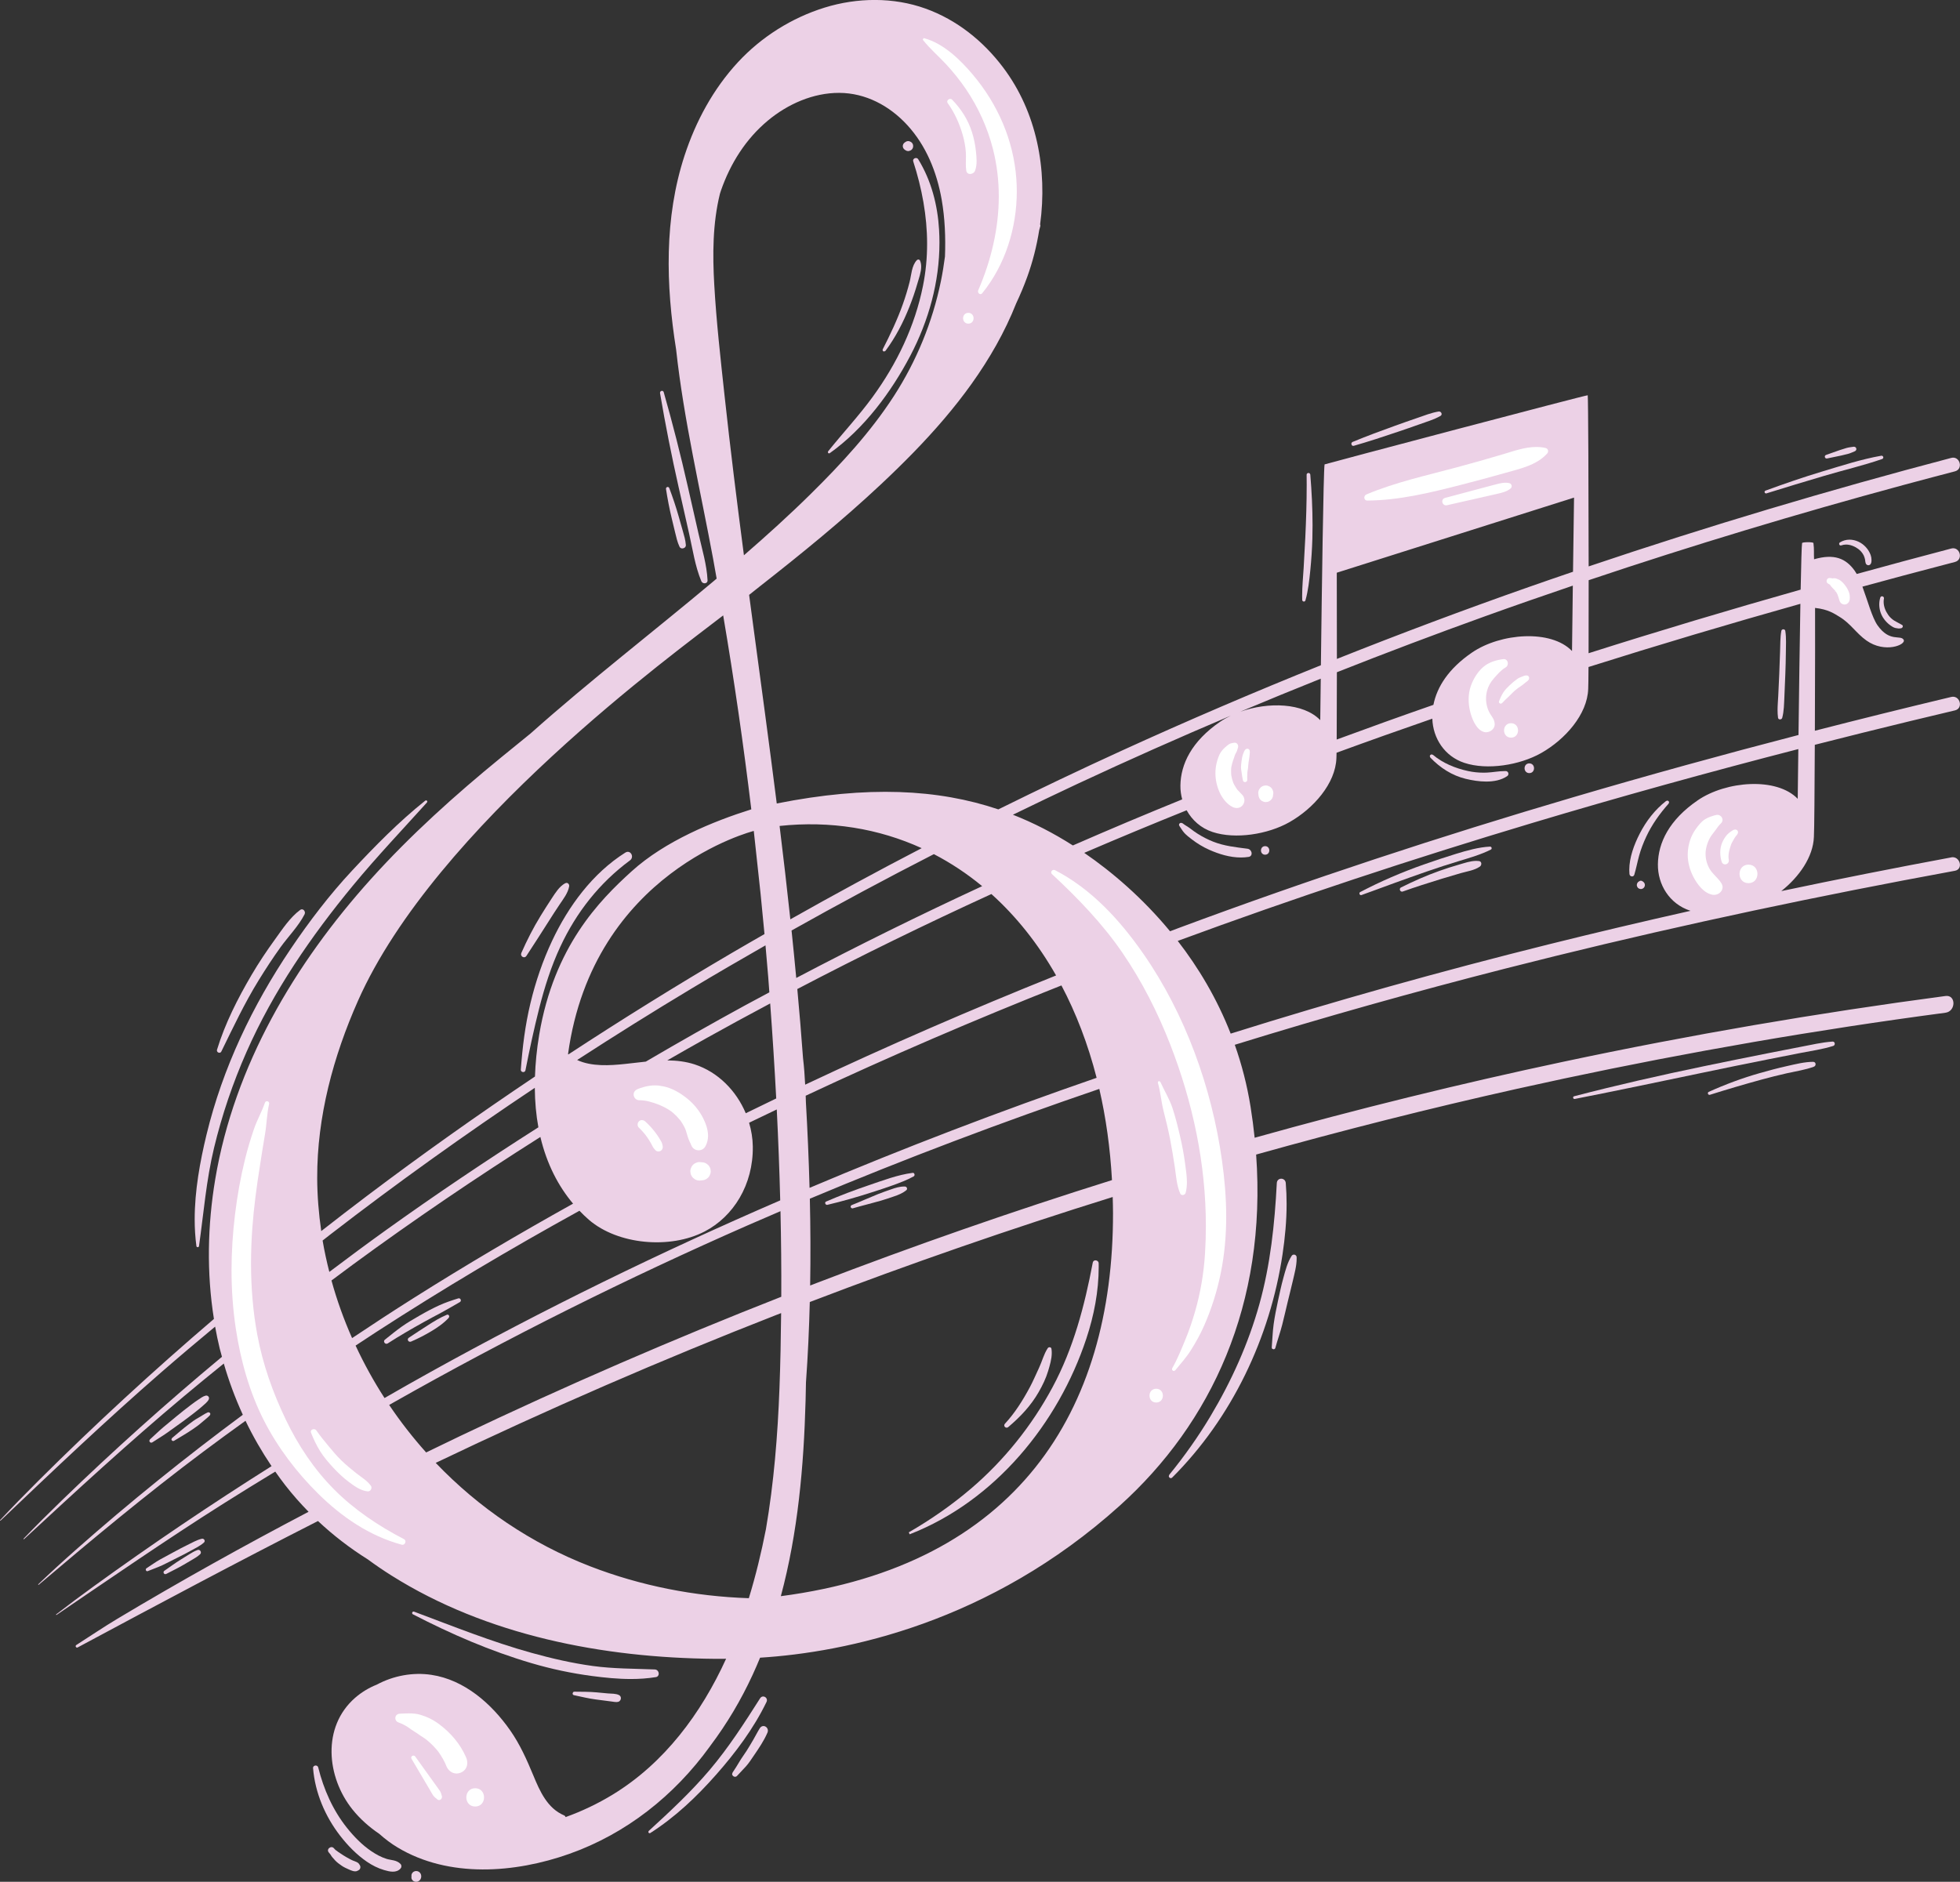 <?xml version="1.0" encoding="UTF-8"?>
<svg id="Ebene_2" data-name="Ebene 2" xmlns="http://www.w3.org/2000/svg" viewBox="0 0 1800.13 1728.67">
  <rect x="0" y="0" width="1800.13" height="1728.67" fill="#333333" stroke="none"/>
  <defs>
    <style>
      .cls-1 {
        fill: #ecd1e6;
      }

      .cls-2 {
        fill: #fff;
      }
    </style>
  </defs>
  <g id="Capa_1" data-name="Capa 1">
    <g>
      <path class="cls-1" d="M1792.1,787.62c-52.16,9.71-104.2,20.03-156.12,30.96,16.42-13.05,29.36-31.39,29.97-49.94.36-5.55.64-42.75.83-84.44,29.16-7.44,58.38-14.7,87.63-21.79,13.69-3.31,27.38-6.59,41.09-9.83,8.01-1.89,4.62-14.26-3.4-12.35-41.84,9.99-83.6,20.34-125.26,31.05.21-50.79.27-104.04.18-112.83,12.23,1.32,17.78,5.35,22.6,8.27,10.02,6.08,15.13,14.93,24.53,21.64,16.97,12.12,36.84,3.88,34.21-.66-2.8-4.83-12.88,2.6-24.02-13.35-5-7.17-9.05-22.66-13.84-35.44,12.48-3.4,24.96-6.8,37.45-10.14,15.84-4.23,31.69-8.41,47.55-12.54,7.97-2.07,4.59-14.45-3.4-12.35-28.98,7.62-57.91,15.42-86.81,23.38-.58-1.02-1.17-1.99-1.78-2.85-8.27-11.67-19.08-15.92-37.4-10.66-.33-5.21.21-8.87-.58-14.88-.15-1.14-10.25-.98-10.43,0-.39,2.15-.85,19-1.31,42.77-65.22,18.48-130.17,37.89-194.78,58.43.07-17.96.09-41.64.08-67.09,95.33-32.05,191.67-61.1,288.75-87.35,15.86-4.29,31.75-8.5,47.65-12.64,7.97-2.08,4.59-14.45-3.4-12.35-112.08,29.47-223.2,62.6-333.01,99.67-.06-72.54-.4-153.82-.85-157.2-.09-.71-241.63,63.21-241.69,63.5-1.05,5.76-2.55,117.17-3.38,184.49-61.48,24.74-122.41,50.84-182.7,78.37-38.13,17.41-75.96,35.47-113.54,54.04-55.29-18.62-119.89-22.03-203.52-5.42-6.93-54.9-14.41-109.73-21.77-164.54-1.21-9.03-2.4-18.05-3.61-27.08,3.43-2.71,6.86-5.41,10.27-8.15,38-29.78,75.44-60.25,110.69-93.31,40.45-37.92,78.74-79.32,106-127.95,6.91-12.33,13.12-25.2,18.36-38.46,3.74-7.93,7.15-16.05,10.17-24.41,4.98-13.77,8.61-28.13,10.93-42.71.33-1.25.72-2.46,1.03-3.72.16-.64.05-1.17-.18-1.61,6.82-50.41-2.99-103.09-34.01-144.23-18.3-24.27-42.5-43.71-71.27-54.05-29.55-10.62-62.71-10.15-92.55-.92-30.3,9.37-58.21,26.96-79.75,50.25-22.57,24.41-38.65,54.14-48.96,85.62-18.79,57.35-17.25,118.95-7.76,178.36,7.07,64.79,22.38,129.47,34.04,192.52,1.1,5.93,2.12,11.88,3.17,17.82-.82.69-1.63,1.4-2.46,2.09-55.95,46.96-113.9,91.59-168.46,140.19-8.99,7.29-17.97,14.6-26.93,21.91-42.29,34.55-83.08,71.16-119.66,111.79-69.94,77.7-125.48,171.41-142.98,275.64-7.12,42.43-8,85.99-1.22,128.47-55.55,47.51-109.4,97.02-161.14,148.57-11.99,11.95-23.81,24.03-35.38,36.38l.42.42c48.61-46.28,97.23-92.44,147.88-136.5,16.27-14.15,32.74-28.03,49.31-41.81,1.23,6.79,2.63,13.55,4.27,20.27.61,2.5,1.35,4.96,2.02,7.44-50.7,42.16-99.84,86.19-147.15,132.01-11.93,11.55-23.68,23.25-35.18,35.22l.42.42c48.17-44.6,96.4-89.01,146.74-131.18,12.19-10.21,24.49-20.29,36.86-30.27,4.64,16.09,10.5,31.83,17.47,47.06-52.84,39.16-104.1,80.46-153.31,123.99-11.77,10.42-23.35,20.99-34.71,31.87l.42.42c49.43-41.95,99.18-83.36,151.1-122.22,12.89-9.65,25.89-19.16,38.97-28.54,6.93,14.46,14.96,28.37,23.92,41.67-55.62,35.07-110.16,71.88-163.35,110.42-11.69,8.47-23.24,17.07-34.65,25.91l.36.46c50.59-34.39,100.9-69.12,152.61-101.84,16.05-10.15,32.22-20.09,48.44-29.94,2.96,4.22,5.98,8.39,9.14,12.46,6.71,8.65,13.9,16.76,21.44,24.46-59.43,31.17-118.07,63.84-175.63,98.3-12.78,7.65-25.11,16.06-37.67,24.07-1.39.89-.17,2.99,1.29,2.21,73.26-39.3,146.58-78.43,220.66-116.1,14.08,13.21,29.36,24.96,45.73,35.22,7.01,5.15,14.19,10.07,21.57,14.72,87.65,55.27,194.6,75.74,296.99,76.64,3.51.03,7.02,0,10.53-.03-22.87,50.15-56.69,95.87-104.26,124.83-13.51,8.23-28.05,15.17-43.16,20.61-.17-.67-.6-1.27-1.39-1.6-15.38-6.53-22.22-22.16-28.24-36.7-5.97-14.41-12.25-28.51-21.22-41.35-17.05-24.42-41.97-46.48-72.4-51.04-16.96-2.54-34.92.77-50.12,8.98-7.21,2.87-13.98,6.93-19.89,12.08-30.73,26.8-26.25,72.92-2.49,102.59,7.01,8.76,15.4,16.16,24.65,22.42,5.22,4.68,10.83,8.92,16.84,12.53,47.06,28.27,107.83,23.55,157.72,5.84,52.37-18.59,96.33-53.53,128.81-98.32l.77-1.1c15.15-20.08,28.11-41.97,38.72-64.97,2.41-5.23,4.69-10.51,6.88-15.81,78.52-4.9,210.74-31.96,330.14-139.48,84.34-75.94,135.36-185.19,125.45-322.7,79.29-22.22,159.14-42.43,239.52-60.38,115.24-25.72,231.47-46.99,348.36-63.69,15.08-2.15,30.16-4.23,45.26-6.23,9.66-1.28,9.78-16.66,0-15.36-117.74,15.63-234.86,35.7-351.03,60.4-95.21,20.24-189.75,43.57-283.48,69.82-.97-9.35-2.2-18.82-3.74-28.43-3.22-20.14-8.2-39.11-14.5-56.97,82.25-25.47,165.18-48.74,248.61-70.04,121.16-30.93,243.37-57.68,366.2-81.09,15.51-2.96,31.03-5.86,46.57-8.71,8.09-1.49,4.67-13.85-3.4-12.35ZM1445.65,457.1c-.34,22.69-.66,46.58-.94,68.12-13.51,4.61-27,9.24-40.47,13.97-59.25,20.81-118.06,42.87-176.39,66.1,0-25.48-.04-53.26-.11-79.18l217.91-69.01ZM1227.85,617.53c44.99-17.8,90.25-34.91,135.77-51.3,26.88-9.68,53.87-19.06,80.92-28.25-.42,33.38-.7,58.59-.74,60.07-19.27-20.07-65.63-16.57-91.88,1.4-21.55,14.76-32.17,31.59-35.42,48.04-29.71,10.34-59.32,20.97-88.83,31.86.1-14.41.16-36.52.17-61.82ZM1213.03,623.44c-.27,21.95-.44,36.98-.47,38.11-15.34-15.98-47.85-16.98-73.71-7.66,24.63-10.37,49.36-20.52,74.18-30.45ZM989.67,720.03c46.51-21.73,93.44-42.58,140.71-62.6-3.44,1.66-6.71,3.49-9.7,5.53-26.24,17.97-36.3,39-36.55,58.69-.06,4.33.55,8.59,1.64,12.68-16.75,6.81-33.46,13.7-50.12,20.72-16.81,7.08-33.57,14.3-50.29,21.59-17.55-11.17-35.77-20.65-55.07-28.21,19.72-9.6,39.5-19.11,59.37-28.4ZM743.78,1101.16c87.4-36.72,176.14-70.24,265.86-100.86,6.05,26.22,10,54.2,11.64,83.77-91.43,28.65-181.96,60.24-271.4,94.58-1.94.74-3.87,1.52-5.81,2.26.45-26.59.33-53.19-.28-79.75ZM743.52,1091.19c-.72-26.24-1.84-52.44-3.35-78.53-.07-2.04-.13-4.07-.2-6.11,77.21-36.22,155.61-69.87,234.88-101.31,13.47,25.5,24.39,53.88,32.32,84.86-88.98,30.76-176.97,64.37-263.66,101.09ZM969.95,896.07c-77.77,31.21-154.69,64.55-230.46,100.33-.42-8.15-.98-16.25-1.96-24.36-1.52-21.19-3.32-42.34-5.25-63.49,58.62-30.68,118.1-59.72,178.26-87.26,22.81,20.52,42.84,45.61,59.4,74.78ZM902.05,814.05c-57.61,26.68-114.56,54.76-170.75,84.33-1.37-14.54-2.78-29.07-4.31-43.6,43.11-24.22,86.69-47.61,130.71-70.15,15.63,8.12,30.46,17.95,44.35,29.42ZM846.5,779.14c-40.59,21.07-80.8,42.88-120.62,65.38-3.08-28.62-6.35-57.22-9.88-85.79,46.77-4.99,90.97,2.39,130.5,20.41ZM712.9,1009.07c-9.34,4.5-18.67,9.01-27.97,13.58-8.65-20.63-25.42-37.85-46.97-44.88-8.2-2.67-16.63-3.61-25.12-3.67,11.98-6.89,23.99-13.74,36.05-20.48,19.37-10.82,38.89-21.39,58.47-31.83,2.15,29.04,4.01,58.14,5.55,87.28ZM705.61,898.14c.35,4.48.65,8.96.99,13.44-7.37,3.96-14.77,7.86-22.11,11.87-30.72,16.77-61.17,34.05-91.35,51.77-6.39.66-12.76,1.47-19.03,2.14-13.8,1.47-30.78,2.58-44.04-3.62,34.62-22.44,69.58-44.34,104.95-65.57,22.52-13.52,45.24-26.72,68.04-39.75.89,9.9,1.77,19.81,2.56,29.72ZM692.3,763.32c1.63,14.99,5.25,48.8,6.29,58.16,1.23,12.19,2.42,24.38,3.55,36.58-10.28,5.9-20.56,11.8-30.78,17.8-50.52,29.68-100.3,60.63-149.32,92.74l-.34-.27c23.12-167.99,170.6-205.01,170.6-205.01ZM656.01,261.76c-1.59-27.91-1.52-56.45,5.19-83.74.32-.98.6-1.97.94-2.94,8.69-24.96,22.77-47.4,43.18-64.38,18.18-15.13,41.53-25.47,65.43-25.39,24.28.08,46.14,11.82,62.37,29.42,17.54,19.03,27.32,43.41,31.75,68.65,2.98,17.01,3.69,34.64,3.03,52.24-1.01,7.6-2.2,15.18-3.74,22.67-7.73,37.58-22.4,73.4-43.23,105.61-21.4,33.09-48.33,62.23-76.3,89.83-19.78,19.52-40.39,38.15-61.38,56.36-6.41-49.05-12.54-98.13-17.86-147.31-3.63-33.59-7.45-67.28-9.37-101.02ZM291.33,1082.11c-.18-56.24,14.75-111.57,37.47-162.8,71.16-160.43,292.02-320.25,335.39-353.98,10.08,59.16,18.63,118.58,25.83,178.15-34.94,10.98-79.07,29.01-109.84,56.86-30.08,27.23-71.33,69.38-84.94,150.08-2.3,13.63-3.5,26.39-3.91,38.49-52.41,35.13-103.89,71.63-154.25,109.64-14.11,10.65-28.11,21.45-42.04,32.35-2.33-16.17-3.67-32.47-3.72-48.8ZM296.3,1139.57c2.44-1.89,4.86-3.82,7.3-5.71,60.92-47.05,123.56-91.83,187.58-134.56.11,12.99,1.23,25.09,3.29,36.27-47.35,30.13-93.95,61.45-139.57,94.15-17.65,12.65-35.09,25.61-52.44,38.69-2.41-9.54-4.54-19.15-6.17-28.85ZM304.43,1176.3c6.5-4.83,12.97-9.71,19.5-14.5,56.05-41.14,113.62-80.19,172.38-117.36,5.96,25.18,16.68,45.42,30.02,61.26-49.63,27.64-98.58,56.48-146.61,86.8-18.95,11.96-37.7,24.26-56.35,36.71-7.59-17.12-13.95-34.82-18.93-52.91ZM326.59,1236.09c6.35-4.17,12.68-8.39,19.06-12.52,60.79-39.39,123.11-76.38,186.55-111.35,2.87,2.98,5.8,5.84,8.85,8.46,26.4,22.65,74.27,27.1,106.09,10.6,26.25-13.61,44.78-42.72,44.26-78.21-.11-7.35-1.32-14.65-3.41-21.7,8.45-4.12,16.94-8.15,25.42-12.21,1.39,27.82,2.46,55.67,3.17,83.53-109.49,47.34-216.8,99.74-321.11,157.61-14.17,7.86-28.27,15.86-42.31,23.95-9.92-15.36-18.79-31.45-26.57-48.15ZM357.42,1290.62c1.21-.69,2.41-1.39,3.62-2.07,105.78-59.95,214.75-114.2,326.05-163.09,9.88-4.34,19.81-8.59,29.73-12.85.59,26.22.86,52.43.73,78.63-99.69,39.14-198.01,81.74-294.69,127.81-10.52,5.01-21,10.1-31.48,15.2-12.29-13.72-23.63-28.29-33.96-43.63ZM703.4,1404.99c-4.18,21.32-9.3,42.43-15.65,63.15-49.72-1.66-99.15-11.29-145.67-29.27-54.15-20.92-102.4-53.71-141.91-95.04,102.69-49.18,207.2-94.59,313.24-136.06,1.33-.52,2.67-1.02,4.01-1.54-.24,22.91-.66,45.81-1.52,68.68-1.63,43.53-5.12,87.13-12.49,130.08ZM717.15,1466.29c15.66-58.24,21.07-119.15,22.72-179.52.15-5.64.24-11.29.36-16.94,1.78-24.54,2.88-49.14,3.51-73.76,91.67-35.11,184.47-67.29,278.2-96.48.13,4.88.29,9.74.29,14.69.27,182.51-89.01,323.7-305.08,352ZM995.82,783.45l1.21-.53c30.79-13.23,61.74-26.08,92.83-38.59,4.99,9.06,13.04,16.4,23.8,19.96,20.95,6.93,50.81,2.17,70.54-9,22.18-12.55,42.44-35.59,43.21-58.92.05-.77.09-2.47.13-4.89,29.22-10.7,58.55-21.12,87.96-31.29.56,17.96,11.21,34.57,29.4,40.59,20.95,6.93,50.81,2.17,70.54-9,22.18-12.55,42.45-35.59,43.22-58.92.12-1.91.22-9.18.28-20.13,64.54-20.41,129.44-39.7,194.6-58.05-.64,36.35-1.27,83.62-1.73,120.5-69.19,17.95-138.11,36.93-206.68,57.12-122.1,35.95-243.08,75.71-362.38,120.11-2.72,1.01-5.43,2.06-8.14,3.08-25.21-30.52-53.23-54.5-78.8-72.03ZM1559.22,735.22c-26.24,17.97-36.3,39-36.55,58.69-.24,18.74,10.64,36.4,29.53,42.64l.5.13c-43.76,9.84-87.41,20.13-130.93,30.98-97.93,24.42-195.18,51.61-291.47,81.85-12.63-32.29-29.63-60.68-48.62-85.17,107.26-39.57,215.88-75.45,325.39-108.27,81.06-24.29,162.64-46.85,244.58-67.97-.32,26.03-.53,44.45-.56,45.71-19.27-20.07-65.63-16.57-91.88,1.4Z"/>
      <path class="cls-1" d="M761.44,416.5l.65-.22-.36-.51.36.51c31.3-22.27,56.4-55.97,74.08-89.71,16.8-32.08,26.66-67.49,26.66-103.71,0-3.94-.12-7.89-.35-11.85-1.36-22.75-7.14-45.15-19.15-64.69-.49-.81-1.34-1.18-2.13-1.17-1.24,0-2.56.88-2.58,2.36l.13.79c7.99,24.66,12.73,50.07,12.73,75.63,0,12.84-1.19,25.72-3.77,38.57-7.44,37.16-23.95,71.51-46.21,102.07-12.68,17.41-27.39,33.14-40.89,49.98l-.26.74c0,.55.34,1.16,1.1,1.21Z"/>
      <path class="cls-1" d="M831.81,138.1l.35-.52-.35.52c.71.48,1.48.69,2.23.69.66,0,1.28-.18,1.86-.45h0s.02,0,.03,0c0,0,.02,0,.03,0h0c1.17-.46,2.18-1.45,2.58-2.93v-.05s.09-.72.09-.72l.04-.38v-.06s-.04-.44-.04-.44l-.07-.67v-.05s-.02-.05-.02-.05c-.4-1.47-1.41-2.46-2.58-2.91h0s-.02-.01-.03-.02c0,0-.02-.01-.03-.02h0c-.57-.27-1.2-.44-1.86-.44-.74,0-1.51.21-2.22.69l-.8.54c-1.23.82-1.87,2.1-1.87,3.38,0,1.28.64,2.56,1.87,3.38l.8.54Z"/>
      <path class="cls-1" d="M812.07,322.9l1.21-.63-.5-.37.5.37c9.24-12.49,16.23-25.98,21.95-40.38,2.84-7.15,5.33-14.44,7.45-21.83,1.22-4.28,3.36-9.9,3.36-15.11,0-1.96-.31-3.88-1.11-5.63-.3-.64-.94-.92-1.5-.91-.46,0-.91.15-1.27.5-4.88,4.85-5.17,14.02-6.7,19.91-1.76,6.94-3.84,13.81-6.24,20.56-5.04,14.19-11.57,27.97-18.44,41.4l-.18.71c.01.85.72,1.41,1.46,1.41Z"/>
      <path class="cls-1" d="M623.38,447.96c3.19,14.16,6.39,28.31,9.58,42.47,3.24,14.36,5.43,29.66,11.15,43.43.55,1.31,1.85,1.97,3.06,1.97.66,0,1.32-.2,1.84-.66.52-.45.84-1.17.83-2.01v-.18s0,0,0,0c-.73-14.36-5.06-28.47-8.2-42.3-3.31-14.55-6.61-29.11-9.92-43.66-6.62-29.14-13.92-58.01-22.13-86.73-.21-.81-.94-1.28-1.6-1.26-.89,0-1.8.7-1.81,1.8l.03.33c4.91,29.12,10.67,57.99,17.17,86.8Z"/>
      <path class="cls-1" d="M613.24,447.32c-.79,0-1.57.64-1.58,1.6l.02.29c1.41,9.08,3.11,18,5.26,26.94l3.14,13.04c1.07,4.44,2.03,8.82,4.02,13.05.5,1.09,1.57,1.58,2.57,1.56,1.54,0,3.22-1.07,3.25-2.92v-.2c-.33-4.5-1.58-8.64-2.79-12.88-1.27-4.46-2.53-8.93-3.8-13.39-2.51-8.83-5.4-17.42-8.62-26.01l-.58.22.58-.22c-.24-.68-.88-1.09-1.47-1.07Z"/>
      <path class="cls-1" d="M181.58,1145.7c.45.02,1.08-.27,1.19-.96l-.62-.09.62.09c4.27-30.28,6.64-60.46,13.8-90.21,7.29-30.28,17.25-59.65,29.82-88.15,24.68-55.94,59.27-106.31,98.12-153.33,21.62-26.17,44.87-50.67,67.63-75.88l.32-.79c-.02-.66-.54-1.13-1.17-1.14l-.75.27c-24.19,19.32-46.01,41.56-67.08,64.14-20.81,22.31-39.46,46.78-56.5,72.04-35.09,52.03-62.44,109.35-77.26,170.51-6.03,24.89-10.89,51.66-10.89,77.87,0,8.3.49,16.55,1.58,24.66.1.69.73.98,1.19.96Z"/>
      <path class="cls-1" d="M201.5,967.09c.67.01,1.41-.36,1.76-1.11l-.56-.27.56.27c10.87-22.17,21.32-44.42,34.28-65.43,6.39-10.36,13.01-20.54,20.11-30.41,7.06-9.83,16.53-19.37,22.13-30.33l.3-1.29c-.02-1.57-1.15-3.14-2.84-3.19-.52,0-1.06.18-1.55.54-9.4,6.95-16.58,18.02-23.27,27.26-7.57,10.46-14.78,21.23-21.32,32.37-12.76,21.75-24.41,44.64-31.81,68.85l-.09.6c.03,1.32,1.18,2.14,2.29,2.15Z"/>
      <path class="cls-1" d="M480.55,984.83c.85.02,1.83-.51,2.04-1.6l-.61-.12.61.12c3.76-19.03,7.88-38.27,12.65-57.07,4.9-19.3,10.95-38.38,19.35-56.43,14.7-31.57,36-58.71,64.06-79.4,1.25-.92,1.81-2.25,1.81-3.51,0-2.17-1.57-4.3-3.88-4.33-.72,0-1.47.22-2.21.69-30.13,18.98-52.37,49.32-67.32,81.12-8.61,18.31-15.16,37.59-19.87,57.25-4.88,20.36-7.33,40.32-8.84,61.11v.15c-.01.64.31,1.19.73,1.52.43.34.95.5,1.48.5Z"/>
      <path class="cls-1" d="M481.28,879.37c.81,0,1.67-.43,2.22-1.29l-.52-.34.52.34c6.85-10.58,13.75-21.1,20.46-31.78,3.29-5.24,6.66-10.43,10.11-15.57,3.26-4.87,7.64-10.38,8.68-16.57l.04-.47c0-1.41-1.06-2.64-2.49-2.65l-1.25.34c-5.39,2.98-9,8.88-12.17,13.68-3.52,5.34-6.96,10.74-10.31,16.19-6.78,11.03-12.51,22.32-17.74,34.15l-.27,1.22c.01,1.57,1.29,2.75,2.72,2.76Z"/>
      <path class="cls-1" d="M602.35,1540.64c1.78-.27,2.68-1.74,2.65-3.13,0-1.81-1.29-3.8-3.51-3.91-19.16-.77-38.13-.6-57.11-3.2-18.94-2.59-37.64-6.91-56.07-12.02-36.77-10.19-72.34-24.51-108.07-37.9l-.44-.08c-.85.04-1.28.74-1.29,1.39-.01.4.22.9.68,1.12,34.93,18.09,71.1,33.76,108.93,44.9,18.18,5.35,36.77,9.31,55.56,11.79,11.75,1.55,23.77,2.77,35.76,2.77,7.68,0,15.35-.5,22.91-1.74Z"/>
      <path class="cls-1" d="M558.51,1555.63c-3.48-.33-6.96-.66-10.44-.98-6.86-.65-13.72-.52-20.55-.63h-.03c-.49,0-.93.24-1.19.56l-.4,1.12c-.03.62.41,1.37,1.21,1.52,6.63,1.4,13.25,3.04,20.04,3.93,3.35.44,6.7.88,10.05,1.31,1.68.22,3.35.44,5.03.66,1.18.15,2.42.42,3.71.42.62,0,1.26-.06,1.9-.24,1.56-.44,2.42-1.9,2.42-3.32,0-1.08-.52-2.2-1.64-2.8-3.02-1.6-7.1-1.25-10.12-1.56Z"/>
      <path class="cls-1" d="M354.93,1707.56c-4.95-1.54-9.6-4.11-13.92-7.03-8.49-5.75-15.92-13.39-22.33-21.42-12.99-16.25-21.42-35.4-26.43-55.55-.29-1.18-1.37-1.74-2.33-1.72-.57,0-1.14.17-1.61.54-.46.36-.79.96-.79,1.66v.2c1.85,22.62,11.07,44.32,24.94,62.19,6.97,8.98,15.07,17.32,24.51,23.79,4.84,3.31,10.17,6,15.83,7.66,2.41.7,5.23,1.48,7.98,1.48,2.58,0,5.15-.71,7.08-2.88.54-.6.83-1.35.83-2.1,0-.74-.28-1.49-.83-2.08-3.52-3.78-8.84-3.41-12.94-4.72Z"/>
      <path class="cls-1" d="M386.73,1722.37v-.04s-.01-.03-.01-.03l-.03-.12v-.04s-.44-1.02-.44-1.02v-.02s-.05-.07-.05-.07h0s0-.02,0-.02c-.35-.59-.91-1.24-1.61-1.61h0s-.02-.01-.02-.01h-.02s-.04-.03-.04-.03l-.89-.38h-.02s-.07-.03-.07-.03l-.06-.02-1.13-.15h-.05s-.11,0-.11,0h-.03s-1,.14-1,.14h-.01s-.05.01-.05.01h-.07s-1.02.44-1.02.44l-.08.03-.78.61-.06.05-.6.78-.05.06-.39.92v.03s-.02.03-.02.03l-.16,1.01.08.73h0s.02.07.02.07l-.05.14-.03.09v1.04h0s0,.03,0,.03c.03.58.2,1.13.52,1.62l.02.02.57.74.02.03.03.03c.51.51,1.14.87,1.84,1.07h.04s1.1.16,1.1.16h.04s.09,0,.09,0h.03s.05,0,.05,0h.02s.04,0,.04,0h0s.95-.13.95-.13h.04s.14-.04.14-.04h.04s.98-.43.98-.43l.05-.02.05-.03c.75-.5,1.09-.85,1.59-1.59v-.02s.08-.11.08-.11l.02-.04.42-1v-.03s.06-.15.06-.15v-.03s.03-.08.03-.08h0s0-.05,0-.05h0s.14-1.02.14-1.02v-.03s.01-.28.01-.28v-.05s-.08-.59-.08-.59l-.07-.54Z"/>
      <path class="cls-1" d="M330.19,1713c-.12-.27-.26-.56-.5-.88-.58-.73-1.32-1.21-2.07-1.58-1.19-.59-2.42-.94-3.53-1.41l-.4-.18h0s-.69-.32-.69-.32c-.46-.22-.91-.44-1.36-.67-1.01-.51-1.99-1.09-3.02-1.65-1.87-1.02-3.65-2.23-5.5-3.4-.9-.56-1.77-1.15-2.63-1.78-.65-.46-1.37-1.18-2.29-1.66-.57-.58-1.14-1.16-1.67-1.76-.56-.63-1.31-.91-2.02-.91-1.66.03-3.25,1.33-3.3,3.06,0,.54.18,1.09.56,1.58.62.81,1.27,1.59,1.92,2.37.43.95,1.07,1.7,1.71,2.49.78.95,1.6,1.88,2.45,2.77,1.8,1.89,3.94,3.45,6.06,4.88,1.95,1.32,4.11,2.34,6.23,3.25,1.26.54,2.63,1.22,4.08,1.58.6.15,1.33.27,2.05.27l1.19-.14c.8-.23,1.38-.67,1.9-.91,1.11-.54,1.63-1.73,1.63-2.84,0-.56-.13-1.13-.44-1.62l-.35-.56Z"/>
      <path class="cls-1" d="M704.39,1561.86c-.02-1.98-1.69-3.43-3.47-3.43-1.03,0-2.1.52-2.8,1.63h0c-14.45,22.75-28.9,45.25-46.33,65.83-17.05,20.14-36.49,38.22-55.96,56.04l-.38.85c.02.67.49,1.22,1.23,1.25l.62-.19c22.89-14.67,42.49-33.27,60.42-53.59,17.86-20.22,34.47-42.41,46.27-66.79.26-.54.39-1.09.39-1.61Z"/>
      <path class="cls-1" d="M701.16,1585.58c-1.21,0-2.47.64-3.31,1.99h0c-2.15,3.4-3.93,7.04-5.93,10.45-2.02,3.45-4.03,6.89-6.17,10.25-2.12,3.33-4.56,6.54-6.61,10.01-2.02,3.42-4.09,6.76-6.32,10.03l-.42,1.32c.04,1.47,1.33,2.55,2.72,2.58.6,0,1.24-.24,1.73-.75,2.74-2.87,5.47-5.76,8.14-8.7,2.81-3.09,5.1-6.72,7.41-10.1,4.5-6.6,9.3-13.6,12.48-21.06.26-.61.38-1.22.38-1.81-.01-2.39-1.96-4.21-4.09-4.22Z"/>
      <path class="cls-1" d="M1006.11,1157.78c-1.07-.03-2.24.67-2.47,2.04h0c-7.53,39.79-17.73,78.72-36.97,114.54-18.98,35.35-44.45,67.13-74.97,93.2-17.42,14.88-36.71,28.34-56.55,39.79l-.48.27.53,1.26.24.56.57-.22c77.71-30.46,135.89-101.46,161.74-179.57,7.01-21.17,11.34-43.43,11.34-65.8,0-1.12-.01-2.25-.03-3.37-.05-1.72-1.57-2.71-2.94-2.71Z"/>
      <path class="cls-1" d="M924.53,1311.51c.49,0,1.01-.18,1.45-.55l-.4-.48.4.48c11.09-9.39,20.75-19.53,28.02-32.25,3.54-6.18,6.63-12.52,8.67-19.37,1.56-5.26,3.29-10.85,3.3-16.53,0-1.26-.09-2.53-.28-3.8-.13-.95-1-1.44-1.71-1.41-.64,0-1.29.27-1.69.86-3.7,5.58-5.23,12.21-7.98,18.01-2.86,6.04-5.42,12.23-8.58,18.09-6.32,11.76-13.7,23.57-22.78,33.32-.41.44-.62.97-.62,1.48.02,1.2,1.01,2.13,2.2,2.15Z"/>
      <path class="cls-1" d="M1181.66,1105.92c0-6.38-.24-12.77-.77-19.2-.2-2.56-2.24-3.96-4.18-3.94-1.93-.03-3.92,1.38-4.04,3.96-1.96,37.62-5.87,74.94-16,111.28-10.11,36.27-25.67,70.73-44.99,103.03-11.2,18.71-23.96,36.79-37.77,53.66l-.45,1.23c.02,1.03.79,1.9,1.84,1.93.45,0,.92-.2,1.29-.57,54.81-54.73,89.92-128.59,101.33-205.03,2.31-15.46,3.74-30.85,3.74-46.35Z"/>
      <path class="cls-1" d="M1188.39,1152.5c-.77,0-1.59.38-2.09,1.15h0c-3.93,6.07-5.73,13.48-7.6,20.22-1.93,6.98-3.45,14.06-4.96,21.12-1.51,7.07-2.97,14.19-3.97,21.38-.99,7.13-1.14,14.32-1.76,21.4v.15c-.01.49.23.93.55,1.18l1.11.38c.65.01,1.43-.38,1.65-1.21,1.91-7.16,4.5-14.2,6.34-21.48,1.71-6.74,3.25-13.52,4.86-20.27,1.61-6.75,3.38-13.48,4.93-20.27,1.47-6.47,3.43-13.32,3.43-20.16l-.02-1.2c-.05-1.48-1.27-2.41-2.47-2.39Z"/>
      <path class="cls-1" d="M759.54,1106.82l.36-.04-.14-.61.14.61c13.79-3.24,27.2-7.11,40.69-11.46,6.46-2.08,12.93-4.15,19.33-6.47,6.44-2.34,13.18-4.82,19.23-8.2.6-.34.84-.97.84-1.52l-.38-1.15c-.25-.34-.7-.6-1.2-.6l-.22.02c-13.82,1.81-27.25,6.97-40.28,11.38-13.32,4.52-26.28,9.41-39.17,14.98-.58.23-.91.81-.89,1.32.02.87.67,1.7,1.69,1.74Z"/>
      <path class="cls-1" d="M831.17,1089.96h-.75c-4.2-.01-8.31,1.3-12.11,2.64-3.94,1.39-7.92,2.73-11.83,4.3-8.14,3.27-16.08,6.89-24.19,10.1-.69.27-1.05.93-1.04,1.52l.37,1.04,1.1.51.48-.07c8.46-2.47,17.04-4.51,25.56-6.95,4.19-1.2,8.3-2.66,12.4-4.04,3.94-1.32,8.02-2.97,11.31-5.73.42-.34.63-.85.62-1.31-.03-1.03-.82-1.93-1.92-2.01Z"/>
      <path class="cls-1" d="M1368.6,777.72h-.06s0,0,0,0c0,0,0,0,0,0h-.01c-10.33.47-21.42,3.6-31.17,6.61-10.02,3.09-19.99,6.38-29.88,9.87-20.11,7.1-39.31,15.35-58.2,25.24-.52.26-.77.81-.76,1.27,0,.73.5,1.54,1.45,1.58l.49-.09c19.95-7.31,39.95-14.67,60.02-21.64,9.89-3.43,19.86-6.67,29.88-9.7,9.49-2.87,19.97-5.88,28.91-10.43.51-.25.75-.78.74-1.23,0-.69-.5-1.47-1.41-1.49Z"/>
      <path class="cls-1" d="M1358.46,790.99c-.86-.12-1.73-.17-2.6-.17-5.36,0-10.9,2.02-15.73,3.38-6.17,1.76-12.25,3.71-18.29,5.87-12.12,4.32-23.66,9.43-35.15,15.18-.71.34-1.04,1.06-1.03,1.69,0,1.02.72,2.12,1.97,2.16l.64-.11c11.75-4.17,23.71-8,35.64-11.66,5.89-1.81,11.8-3.55,17.72-5.25,5.48-1.58,12.65-2.54,17.61-6.08.82-.6,1.23-1.6,1.24-2.58.04-1.06-.65-2.26-2.03-2.43Z"/>
      <path class="cls-1" d="M388.91,1214.64c5.48-3.05,11.04-5.98,16.58-8.94,5.73-3.07,11.23-6.39,16.86-9.58.62-.34.92-.99.91-1.56,0-.93-.67-1.91-1.8-1.93l-.56.09c-6.03,1.88-11.93,3.82-17.71,6.48-6.12,2.82-12.02,5.96-17.84,9.33-5.59,3.23-11.3,6.5-16.6,10.28-5.29,3.78-10.27,7.89-15.32,11.9-.49.38-.73.94-.72,1.47.03,1.19.98,2.24,2.24,2.28l1.07-.32-.34-.52.34.52c10.62-6.89,21.8-13.3,32.88-19.48Z"/>
      <path class="cls-1" d="M412.16,1210.54l.43-1.14c0-.8-.51-1.72-1.56-1.76l-.6.12c-6.22,2.55-12.13,6.24-17.71,9.83-5.77,3.71-11.52,7.44-17.22,11.28-.63.42-.97,1.07-.96,1.69,0,1.08.89,2.03,2.08,2.04l.91-.19c6.35-2.72,12.47-5.87,18.4-9.4,5.72-3.41,11.67-7.49,16.24-12.47Z"/>
      <path class="cls-1" d="M159.52,1425.8c-4.1,2.22-8.24,4.4-12.32,6.68-4.42,2.47-8.48,5.46-12.66,8.16-.46.3-.66.8-.65,1.24,0,.66.43,1.45,1.33,1.48l.53-.11.04-.02-.04.02c4.41-1.81,8.96-3.36,13.35-5.4,4.41-2.05,8.7-4.35,13.02-6.51,4.33-2.17,8.68-4.31,12.92-6.71,4.03-2.29,8.75-4.41,12.32-7.67.42-.38.64-.9.64-1.4-.02-1.13-.95-2.07-2.13-2.09l-.44.05c-4.71,1.05-9.26,3.8-13.42,5.78-4.25,2.02-8.35,4.27-12.46,6.5Z"/>
      <path class="cls-1" d="M181.52,1423.83c-2.89,1-5.47,2.59-7.98,4.15-2.55,1.59-5.11,3.17-7.66,4.76-5.14,3.19-10,6.82-14.93,10.22-.51.34-.77.89-.76,1.4,0,.87.66,1.69,1.65,1.71l.83-.21c5.3-2.78,10.77-5.39,15.98-8.44l7.77-4.56c2.55-1.5,5.17-3.03,7.41-5.12.47-.44.69-1.03.68-1.59,0-1.2-.9-2.41-2.27-2.44l-.71.12Z"/>
      <path class="cls-1" d="M175.31,1290.62c-4.37,3.27-8.6,6.67-12.82,10.11-4.13,3.36-8.22,6.74-12.28,10.18-4.31,3.65-8.33,7.62-12.5,11.37l-.54,1.19c.03.95.74,1.79,1.77,1.83l.89-.27c4.55-2.99,9.27-5.78,13.76-8.93,4.49-3.15,8.94-6.35,13.36-9.59,4.26-3.12,8.5-6.24,12.63-9.54,2.2-1.76,4.46-3.48,6.56-5.43,1.83-1.72,4.26-3.41,5.57-5.9l.29-1.18c0-1.33-1.07-2.47-2.47-2.47l-.59.07c-2.6.6-4.7,2.36-6.71,3.63-2.42,1.54-4.67,3.24-6.93,4.94Z"/>
      <path class="cls-1" d="M190.71,1297.5c-3.19,1.44-5.99,3.53-8.93,5.15-1.55.86-2.97,1.69-4.41,2.77l-3.88,2.89c-5.42,4.03-10.37,8.46-15.51,12.74l-.52,1.09c.03.88.7,1.59,1.62,1.63l.77-.22c5.76-3.51,11.59-6.79,17.2-10.65,2.75-1.89,5.44-3.73,7.96-6,2.47-2.23,5.33-4.19,7.71-6.73l.48-1.16c-.01-.94-.79-1.66-1.73-1.67l-.75.16Z"/>
      <path class="cls-1" d="M1087.68,765.11c2.07,2.24,4.56,4.13,6.91,5.93,4.94,3.79,10.25,7.03,15.95,9.57,9.07,4.03,19.08,7.1,29.14,7.1,2.34,0,4.69-.17,7.03-.53,1.89-.25,2.88-1.7,2.84-3.13-.02-1.95-1.46-4.05-3.7-4.37-10.89-1.4-21.45-2.48-31.64-6.51-4.94-1.95-9.75-4.43-14.25-7.27-2.24-1.42-4.41-2.95-6.49-4.59-2.44-1.91-5.12-3.19-7.35-5.01l-1.25-.43c-.98,0-2.01.64-2.06,1.8l.37,1.06c1.49,2.05,2.67,4.38,4.51,6.38Z"/>
      <path class="cls-1" d="M1161.94,785.15c1.23,0,2.23-.5,2.87-1.25.64-.75.95-1.72.95-2.68,0-.96-.31-1.93-.95-2.68-.64-.75-1.64-1.26-2.87-1.25-1.23,0-2.23.5-2.87,1.25-.64.75-.95,1.72-.95,2.68,0,.96.3,1.93.95,2.68.64.75,1.64,1.26,2.87,1.25Z"/>
      <path class="cls-1" d="M1346.32,715.48c5.55,1.35,12.14,2.47,18.67,2.47,6.95,0,13.83-1.27,19.24-4.96.78-.53,1.16-1.37,1.16-2.17.03-1.22-.92-2.47-2.45-2.49h-.93c-5.56,0-10.93,1.14-16.34,1.39-1.07.05-2.14.07-3.21.07-4.77,0-9.54-.5-14.21-1.51-11.5-2.49-23.15-7.23-32.13-14.83l-1.16-.44c-.96.02-1.76.76-1.79,1.74l.51,1.2c9.05,9.41,19.82,16.42,32.64,19.54Z"/>
      <path class="cls-1" d="M1404.57,710.19c1.4,0,2.53-.56,3.25-1.42.73-.85,1.08-1.96,1.08-3.05,0-1.09-.35-2.19-1.08-3.05-.73-.85-1.86-1.42-3.26-1.42-1.4,0-2.53.56-3.26,1.42-.73.85-1.08,1.96-1.08,3.05,0,1.09.35,2.19,1.08,3.05.73.85,1.86,1.42,3.26,1.42Z"/>
      <path class="cls-1" d="M1197.55,552.6c.58.02,1.24-.38,1.42-1.08l-.6-.17.6.17c2.47-8.74,3.53-18.35,4.43-27.31.97-9.76,1.64-19.55,1.92-29.36.12-4.13.17-8.25.17-12.36,0-15.51-.79-30.91-2.06-46.43-.08-1.03-.97-1.62-1.75-1.6l-1.11.41c-.32.28-.52.73-.52,1.22v.03h0c.04,3.1.06,6.19.06,9.3,0,16.08-.52,32.21-1.27,48.26-.44,9.4-.95,18.79-1.53,28.18-.52,8.34-1.37,17-1.37,25.48,0,1.27.02,2.53.06,3.79.03.92.82,1.49,1.54,1.47Z"/>
      <path class="cls-1" d="M1242.86,409.59l.57-.08-.17-.6.17.6c13.66-3.92,27.08-8.33,40.53-12.89,6.47-2.19,12.94-4.4,19.37-6.71,6.48-2.33,13.46-4.34,19.59-7.8.73-.4,1.13-1.12,1.12-1.8-.02-1.21-1.02-2.29-2.38-2.31l-.38.03c-6.78,1.09-13.32,3.78-19.68,5.93-6.73,2.28-13.41,4.66-20.09,7.06-13.17,4.73-26.22,9.56-39.16,14.91-.83.34-1.24,1.12-1.23,1.83l.43,1.23c.29.35.76.6,1.29.59Z"/>
      <path class="cls-1" d="M1531.24,735.46l-1.11.4h0c-10.29,8.07-18.25,18.39-24.19,30-5.08,9.93-9.56,21.79-9.56,33.3,0,1.26.05,2.51.17,3.76.13,1.36,1.26,2.2,2.38,2.19.87.02,1.8-.56,2.09-1.63,1.72-5.76,2.81-11.61,4.38-17.33,1.65-6.03,3.9-11.83,6.55-17.51,5.15-11.07,12.41-21.25,20.54-30.38l.47-1.15c-.02-.95-.79-1.65-1.71-1.65Z"/>
      <path class="cls-1" d="M1510.6,811.97l-.61-1.15-.05-.1-.08-.07-.87-.8-.09-.08-.24-.09c-.43-.36-.97-.67-1.65-.67s-1.22.31-1.65.67l-.13.05-.09.03-.7.54-.09.07-.7,1.09-.06.09-.29,1.3-.03.14.3,1.33.02.11.7,1.09.07.11,1.11.71.09.06,1.3.29.11.02.93-.13h.04s.04-.02.04-.02c.62-.17,1.18-.5,1.64-.95l.03-.03.51-.66.03-.03.02-.04c.33-.57.51-1.21.51-1.87v-.04l-.12-.86v-.11Z"/>
      <path class="cls-1" d="M1634.82,660.86c.83,0,1.74-.46,2.03-1.43l-.6-.16.6.16c1.66-6.24,1.68-12.78,1.98-19.06.34-6.97.63-13.94.87-20.91.23-6.71.46-13.43.5-20.15.02-3.18.14-6.4.14-9.64,0-3.4-.13-6.8-.66-10.16-.16-.97-1.05-1.43-1.79-1.42-.75-.01-1.64.43-1.83,1.4-1.15,6.29-.92,12.74-1.18,19.01-.28,6.97-.49,13.95-.76,20.91-.27,6.71-.58,13.41-.93,20.12-.22,4.24-.61,8.54-.61,12.85,0,2.32.11,4.65.43,6.97.12,1.02,1.05,1.54,1.82,1.51Z"/>
      <path class="cls-1" d="M1698.51,495.75c-3.1,0-6.06.91-8.68,2.53-.49.3-.71.82-.7,1.28,0,.71.49,1.52,1.42,1.55l.5-.09c1.48-.53,2.97-.77,4.47-.77,3.9,0,7.81,1.63,11.07,3.97,2.13,1.53,3.89,3.6,5.07,5.93.56,1.11.89,2.34,1.22,3.64.15.57.2,1.46.33,2.35.15.88.36,1.82,1.1,2.47.47.4,1.07.66,1.71.66l1.16-.33c1.58-1,1.65-2.82,1.66-4.19v-.54c-.02-1.47-.26-2.9-.75-4.29-.97-2.73-2.49-5.18-4.43-7.3-3.89-4.25-9.27-6.85-15.09-6.88h-.07Z"/>
      <path class="cls-1" d="M1730.31,549.54c0-1.09-.92-1.78-1.8-1.78-.66-.02-1.39.44-1.61,1.24h0c-.62,2.03-.92,4.14-.92,6.26,0,4.35,1.26,8.72,3.64,12.35,1.83,2.79,4.15,5.2,6.89,7.11,1.27.89,2.73,1.82,4.39,2.19.85.19,1.72.32,2.58.41l.51.03c.76,0,1.36-.16,1.98-.22.97-.14,1.61-.93,1.64-1.83.02-.52-.33-1.11-.92-1.34-.5-.21-.98-.63-1.7-.97-.59-.27-1.17-.58-1.72-.91-1.22-.73-2.46-1.29-3.58-1.99-2.15-1.35-4.05-3.17-5.51-5.25-2.53-3.6-4.18-7.75-4.18-12.03,0-.97.08-1.94.26-2.92l.03-.35Z"/>
      <path class="cls-1" d="M1683.21,956.81h-.15s0,0,0,0h0c-9.65.66-19.42,2.98-28.84,4.76-9.82,1.85-19.61,3.8-29.41,5.74-20,3.95-39.99,8-59.95,12.15-39.89,8.28-79.71,17.3-119.13,27.58-.58.13-.96.7-.93,1.18,0,.63.48,1.3,1.29,1.32l.26-.03c39.63-7.79,79.18-16.1,118.71-24.37,19.55-4.09,39.11-8.08,58.7-11.98,9.79-1.95,19.59-3.88,29.39-5.78,10.04-1.95,20.69-3.46,30.53-6.56.97-.31,1.44-1.22,1.43-2.03,0-.47-.14-.95-.46-1.34-.32-.39-.84-.65-1.42-.64Z"/>
      <path class="cls-1" d="M1665.29,975.42h0s-.02,0-.02,0c-7.82,0-16.27,2.17-23.76,3.83-8.51,1.88-16.95,4.15-25.32,6.53-16.13,4.59-31.58,10.34-46.86,17.25-.52.22-.8.76-.78,1.21.01.73.52,1.49,1.44,1.53l.42-.06c15.69-4.95,31.55-9.63,47.42-13.97,7.81-2.14,15.67-4.09,23.57-5.88,7.96-1.8,16.79-3.07,24.54-5.98,1.04-.39,1.57-1.36,1.56-2.27,0-.54-.18-1.08-.56-1.5-.38-.42-.97-.68-1.65-.68Z"/>
      <path class="cls-1" d="M1621.89,453.32l.42-.07-.19-.6.19.59c17.61-5.55,35.32-10.8,53.02-16.08,17.65-5.26,35.8-9.43,53.27-15.48.7-.22,1.1-.87,1.09-1.47,0-.78-.62-1.59-1.59-1.59l-.32.03c-18.19,3.2-36.04,9.03-53.64,14.31-17.75,5.33-35.22,11.37-52.62,17.73-.6.21-.91.79-.9,1.28l.31.88.95.45Z"/>
      <path class="cls-1" d="M1677.65,421.2l.39-.04-.13-.61.13.61c4.28-.89,8.56-1.77,12.84-2.66,2.16-.45,4.28-.99,6.39-1.55,2.18-.58,4.22-1.58,6.21-2.4.95-.38,1.47-1.24,1.46-2.05,0-.54-.2-1.07-.59-1.47-.38-.4-.95-.66-1.6-.66l-.42.03c-2.12.33-4.38.53-6.55,1.16-2.11.61-4.19,1.25-6.28,1.98-4.12,1.46-8.24,2.91-12.37,4.37-.76.25-1.18.95-1.16,1.59,0,.83.64,1.7,1.67,1.7Z"/>
      <path class="cls-2" d="M893.52,68.6c-11.53-13.64-26.93-28.75-44.75-33.49l-.46-.12-.62,1.07-.21.37.26.33c6.43,8.19,14.2,14.71,21.18,22.26,6.63,7.17,12.82,14.87,18.29,22.95,11.31,16.7,19.83,35.5,24.79,55.06,3.64,14.33,5.32,28.84,5.32,43.32,0,29.56-7.04,58.99-18.91,86.39l-.19.92c.03,1.3.96,2.51,2.3,2.57.57,0,1.15-.29,1.57-.82,21.23-26.11,31.77-60.14,31.77-93.64,0-3.81-.14-7.6-.41-11.38-2.55-35.49-17.09-68.72-39.95-95.78Z"/>
      <path class="cls-2" d="M889.35,287.39c-1.56,0-2.81.63-3.61,1.57-.81.95-1.2,2.17-1.2,3.39,0,1.21.39,2.44,1.2,3.38.81.95,2.06,1.58,3.61,1.57,1.56,0,2.81-.63,3.61-1.57.81-.95,1.2-2.17,1.2-3.39,0-1.21-.39-2.44-1.2-3.38-.81-.95-2.05-1.58-3.61-1.57Z"/>
      <path class="cls-2" d="M1050.06,876.11c-21.44-30.8-47.41-59.31-81.15-76.79l-1.06-.26c-1.3.02-2.38,1.05-2.41,2.33,0,.55.24,1.13.72,1.57,23.61,21.96,46.25,45.36,64.51,71.98,17.99,26.23,32.63,55.05,44.16,84.68,20.78,53.41,32.68,109.58,32.68,166.64,0,8.47-.26,16.96-.8,25.47-1.12,17.86-4.1,35.59-9.04,52.79-2.53,8.8-5.47,17.54-8.96,26-3.63,8.81-7.36,18.15-12.09,26.32l-.22.81c.04.99.8,1.76,1.76,1.79l1.18-.58c4.96-6.14,10.21-11.81,14.47-18.62,4.54-7.26,8.75-14.81,12.19-22.67,6.73-15.37,11.76-31.35,15.13-47.79,3.55-17.33,5.05-34.75,5.05-52.2,0-17.19-1.46-34.4-3.87-51.56-9.36-66.68-33.67-134.48-72.26-189.92Z"/>
      <path class="cls-2" d="M1061.89,1275.72c-2,0-3.58.8-4.61,2-1.03,1.2-1.53,2.77-1.53,4.34,0,1.56.5,3.13,1.53,4.33,1.03,1.2,2.61,2.01,4.61,2,2,0,3.58-.8,4.61-2,1.03-1.2,1.53-2.77,1.53-4.34,0-1.56-.5-3.13-1.53-4.33-1.03-1.2-2.61-2.01-4.61-2Z"/>
      <path class="cls-2" d="M634.11,1050.15c.39,1,.77,2.05,1.35,3.06,1.34,2.31,3.78,3.48,6.19,3.48,2.39,0,4.8-1.15,6.12-3.48,1.8-3.18,2.53-6.53,2.53-9.87,0-5.61-2.04-11.21-4.53-16.19-3.47-6.94-8.69-13.27-14.74-18.11-6.35-5.07-13.53-9.38-21.66-11.08-2.75-.58-5.35-.9-7.99-.9-1.68,0-3.39.13-5.16.42-3.59.57-7.14,1.56-10.5,2.94-2.06.83-3.76,2.54-3.76,4.94l.06.81c.37,2.48,2.44,4.54,5.1,4.54h.07s0,0,0,0h.4c5.69,0,11.21,1.76,16.81,3.81l1.23.48c.61.27,1.21.56,1.83.83,1.45.65,2.87,1.32,4.24,2.09,1.38.77,2.73,1.6,4.03,2.5l1.39,1,1.22,1.01c2.26,1.95,4.33,4.12,6.22,6.45l.71.95c.41.59.81,1.2,1.2,1.81.9,1.43,1.72,2.9,2.45,4.42l.57,1.29.46,1.23h0c.54,1.57.92,3.23,1.46,4.88.6,1.86,1.21,3.72,2.1,5.53l.32.65.18.34.08.13.04.06Z"/>
      <path class="cls-2" d="M652.77,1075.95v-.03s0-.03,0-.03c-.09-.68-.18-1.36-.27-2.03v-.04s-.02-.04-.02-.04c-.39-1.39-1.11-2.62-2.13-3.65l-.03-.03-.84-.65h0c-.8-.72-1.76-1.22-2.83-1.48h0s0,0,0,0c0,0,0,0-.01,0h0c-.69-.18-1.53-.23-2.22-.3l-.23-.02-.54-.05-1.06-.11h-.02s-.02,0-.02,0h-.27c-1.05,0-2.05.24-2.98.71h0s-.03.01-.04.02c-.02,0-.04.01-.05.02h0c-1.02.35-1.92.93-2.67,1.73h0s0,0-.02.02c0,0-.01,0-.02.01h0c-.8.75-1.37,1.65-1.72,2.67h0s-.01.03-.02.05c0,.02-.02.03-.02.04h0c-.47.93-.72,1.93-.72,2.98v.27s0,.03,0,.03v.03c.1.7.19,1.4.28,2.09v.04s.02.04.02.04c.4,1.43,1.14,2.69,2.18,3.75l.03.03.03.03c.53.41,1.06.82,1.59,1.23l.03.03.03.02c1.32.77,2.76,1.16,4.29,1.16h.03l1.09-.11.52-.05.26-.03c.7-.07,1.61-.11,2.27-.31h.03s.02-.02.02-.02c.61-.26,1.22-.52,1.84-.77l.07-.03.06-.05c.53-.41,1.05-.81,1.58-1.22l.02-.02.02-.02c.79-.74,1.36-1.63,1.71-2.63h0s.01-.03.02-.05c0-.02.02-.03.02-.05h0c.46-.9.7-1.88.7-2.9v-.26Z"/>
      <path class="cls-2" d="M1136.63,725.66l-.62-.79-.82-1.26c-.6-.93-1.19-1.87-1.7-2.85-.26-.5-.5-1.01-.74-1.52l-.11-.27c-.38-1.05-.74-2.11-1.03-3.19-.29-1.06-.37-2.24-.71-3.28l-.03-.06v-.12c-.06-.61-.12-1.22-.16-1.84-.06-1.02-.07-2.04-.04-3.06.02-.61.05-1.22.1-1.83l.12-.96c.37-2.07.92-4.05,1.59-6.05v-.02s.08-.16.34-.84c.25-.66.47-1.28.66-1.95.17-.56.34-1.12.53-1.67.04-.12.57-1.44.35-.93.13-.3.91-1.74,1.32-2.5.75-1.39.75-2.51,1.16-3.4,1.17-2.58-.76-5.71-3.78-4.92-1.62.42-2.66.26-4.34,1.35-1.19.78-2.32,1.74-3.39,2.7-2.08,1.87-4.08,4.07-5.24,6.63-2.5,5.49-3.83,11.41-3.8,17.45.02,6.05,1.39,11.9,3.85,17.4,2.36,5.28,6.68,10.95,12.02,13.5,3.23,1.54,7.02,1.16,9.27-1.85,2.17-2.9,1.95-6.77-.56-9.44-1.4-1.49-2.86-2.9-4.24-4.41Z"/>
      <path class="cls-2" d="M1168.89,725.87s-.02-.03-.02-.05c0-.02-.01-.03-.02-.05h0c-.28-.82-.75-1.55-1.4-2.16h0s-.01-.01-.02-.02c0,0,0-.01-.01-.02h0c-.61-.64-1.34-1.11-2.16-1.39h0s-.04-.02-.06-.03c-.01,0-.03-.01-.04-.02h0c-.75-.38-1.57-.58-2.42-.58h-.22s-.03,0-.03,0h-.03c-.56.08-1.12.15-1.68.23h-.04s-.04.02-.04.02c-1.17.33-2.2.93-3.05,1.78l-.03.03-1.01,1.31-.03.03-.02.04c-.62,1.07-.94,2.25-.94,3.49v.08c.07.52.13,1.04.2,1.55v.16c0,.83.19,1.62.56,2.35h0s.02.03.02.05c0,.02.01.03.02.05h0c.28.8.73,1.51,1.36,2.1h0s.01.01.02.02c0,0,0,.01.01.02h0c.59.62,1.3,1.08,2.1,1.35h0s.04.02.05.02c.02,0,.03.02.04.02h0c.73.36,1.52.56,2.35.56h.21s.03,0,.03,0h.03c.54-.08,1.08-.15,1.62-.22h.04s.04-.02.04-.02c1.13-.32,2.13-.9,2.97-1.73l.03-.03.98-1.27.02-.03.02-.04c.59-1.02.89-2.14.91-3.32h0c.06-.53.13-1.06.2-1.6v-.03s0-.02,0-.02v-.22c0-.85-.2-1.67-.58-2.42h0Z"/>
      <path class="cls-2" d="M1368.39,655.34c-1.32-2.32-1.89-3.7-2.64-6.48-.61-2.3-.92-4.69-.92-7.1s.3-4.8.92-7.15c1.1-4.19,3.25-8.06,6.25-11.42,3.48-3.9,6.42-7.51,10.93-10.15,1.32-.78,1.9-2.21,1.9-3.57,0-.98-.29-1.96-.89-2.73-.59-.77-1.54-1.31-2.68-1.3l-.46.03c-6.49.75-13.54,2.87-18.63,7.33-5.21,4.57-8.99,10.83-11.28,17.27-1.42,3.99-2.04,8.22-2.04,12.45,0,3.3.38,6.59,1.06,9.77.72,3.38,2.07,7.81,4.17,11.7,2.1,3.88,4.95,7.27,8.8,8.41.63.18,1.28.27,1.93.27,3.89-.01,7.96-3.04,7.99-7.26l-.03-.6c-.43-4.55-2.54-6.18-4.4-9.46Z"/>
      <path class="cls-2" d="M1387.8,664.35c-2.1,0-3.75.83-4.83,2.1-1.08,1.26-1.6,2.9-1.6,4.54,0,1.63.52,3.28,1.6,4.54,1.07,1.26,2.73,2.1,4.83,2.09,2.1,0,3.75-.84,4.82-2.1,1.08-1.26,1.6-2.9,1.6-4.54,0-1.63-.52-3.28-1.6-4.53-1.08-1.26-2.73-2.1-4.83-2.09Z"/>
      <path class="cls-2" d="M1419.68,411.57c-2.89-.68-5.79-.97-8.68-.97-10.49,0-20.84,3.78-30.59,6.69-14.04,4.19-28.15,8.18-42.3,11.98-27.94,7.5-56.3,13.67-83.12,24.91-1.28.54-1.95,1.79-1.95,2.96,0,.67.22,1.34.69,1.86.48.52,1.21.83,2.08.83h.02s0,0,0,0c29.11-.19,57.45-7.16,85.46-14.3,13.82-3.53,27.59-7.24,41.3-11.13,13.16-3.75,28.71-6.93,38.44-17.84.54-.61.8-1.38.8-2.14.02-1.22-.73-2.5-2.17-2.83Z"/>
      <path class="cls-2" d="M1570.27,798.34c-2.52-4.34-3.82-9.04-3.82-13.93v-.64c.11-4.54,1.68-9.92,4.11-14.23,1.35-2.41,3.16-4.38,4.84-6.72,1.7-2.37,3.19-4.55,5.25-6.54.93-.9,1.36-2.01,1.36-3.08-.01-2.43-2.07-4.66-4.71-4.68l-1.05.12h0c-3.51.82-7.22,2.05-10.35,3.99-3.43,2.14-6.05,5.64-8.3,8.73-4.66,6.42-7.08,14.02-7.49,21.89-.03.65-.05,1.3-.05,1.95,0,7.04,1.96,14.06,5.16,20.27,3.47,6.69,9.6,15.13,17.76,16.48l1.24.1c4.05,0,7.83-3.05,7.86-7.05,0-1.17-.34-2.4-1.09-3.61-3.19-5.13-7.96-8.29-10.71-13.06Z"/>
      <path class="cls-2" d="M1605.87,794.28c-2.7,0-4.8,1.07-6.18,2.68-1.38,1.61-2.05,3.72-2.05,5.83,0,2.1.67,4.21,2.05,5.82,1.38,1.61,3.48,2.68,6.18,2.68,2.7,0,4.8-1.07,6.18-2.68,1.38-1.61,2.05-3.72,2.05-5.83,0-2.1-.67-4.21-2.05-5.82-1.38-1.61-3.48-2.68-6.18-2.68Z"/>
      <path class="cls-2" d="M1698.52,545.23c-.63-2.11-1.61-4.21-2.83-6.05-1.2-1.8-2.61-3.52-4.25-4.94-.63-.54-1.28-1.14-2-1.53-.64-.35-1.37-.61-2.04-.89-1.37-.56-2.83-.91-4.21-.48-.95-.16-1.9-.36-2.86-.4-2.68-.09-3.83,3.89-1.39,5.14.5.26.99.53,1.47.84l.32.22c.52,1.03,1.36,1.86,2.2,2.82.71.81,1.51,1.51,2.24,2.31l.53.62-.48.4h0s0,.01,0,.01l.17.21.49-.39.12.15.48.72c.47.74.84,1.52,1.21,2.31.35.97.65,1.95,1,2.92.21.58.39,1.17.53,1.77.38,1.58,1.12,2.95,2.6,3.75,1.37.74,3.11.86,4.47,0,1.59-1,2.41-2.46,2.57-4.32l.06-1.36c0-1.25-.06-2.65-.41-3.83ZM1681.28,537.53h0s.14.1.14.1l-.14-.1ZM1685.88,543.12h0s.25.29.25.29l-.25-.29Z"/>
      <path class="cls-2" d="M369.58,1419.09c1.68-.03,2.8-1.5,2.81-2.95.01-.86-.45-1.78-1.41-2.27h0c-23.35-12.11-45.71-27.07-64.25-45.76-18.35-18.49-32.85-40.32-44.13-63.78-12.03-25.02-21.2-50.83-26.28-78.15-4.02-21.61-5.77-43.71-5.77-65.77,0-10.94.43-21.87,1.23-32.73,1.4-19.02,3.95-38.04,6.97-56.88,1.51-9.45,2.88-18.9,4.54-28.31,1.69-9.57,1.72-19.07,3.88-28.43l.06-.51c0-1.22-1.04-1.95-2.02-1.96-.76-.02-1.59.47-1.89,1.39-2.84,8.27-7.25,15.9-10.11,24.28-3.06,8.98-5.82,18.18-8.1,27.4-4.18,16.88-7.2,33.86-9.28,51.11-2.06,17.01-3.18,34.08-3.18,51.14,0,17.91,1.24,35.82,3.93,53.64,4.38,29.02,12.52,58.36,25.96,84.6,12.68,24.76,29.96,47.52,49.73,67.02,21.64,21.35,47.02,38.75,76.62,46.8l.72.1Z"/>
      <path class="cls-2" d="M293.92,1332.98c3.44,5.52,7.85,10.6,12.23,15.32,4.38,4.72,9.07,9.18,14.25,13.06,5.03,3.77,10.67,7.95,17.3,8.66h.29c1.88-.03,3.17-1.77,3.19-3.47,0-.57-.16-1.16-.52-1.66-3.58-4.93-8.99-8-13.5-11.61-4.71-3.76-9.35-7.54-13.65-11.73-4.3-4.19-8.11-8.73-11.95-13.38-3.84-4.64-7.62-9.22-11.02-14.16-.57-.82-1.48-1.17-2.33-1.17-.66,0-1.31.2-1.84.59-.52.39-.91,1.02-.9,1.77l.2.98c2.31,5.78,4.95,11.48,8.27,16.79Z"/>
      <path class="cls-2" d="M1083.96,1096.4c.41.96,1.34,1.4,2.19,1.39,1.17,0,2.4-.7,2.76-1.97.88-3.22,1.19-6.55,1.19-9.89,0-5.77-.95-11.6-1.67-17.07-1.12-8.5-2.71-16.87-4.64-25.21-1.97-8.53-4.12-17.1-6.84-25.46-2.81-8.63-7.64-16.26-11.25-24.38l-1.02-.67c-.62.01-1.24.44-1.27,1.22l.05.33c2.44,8.48,3.01,17.13,5.19,25.81,2.15,8.52,4.26,17.01,5.94,25.61,1.67,8.59,3.07,17.27,4.39,25.93,1.22,8.03,1.61,16.63,4.98,24.35Z"/>
      <path class="cls-2" d="M607.43,1048.9c-.54-1.02-1.13-2.01-1.72-2.99-1.17-1.91-2.43-3.75-3.78-5.53-2.82-3.72-5.93-7.17-9.43-10.28-.82-.73-1.89-1.14-2.98-1.14-.99,0-2.01.37-2.77,1.19-.75.81-1.15,1.87-1.15,2.94,0,1.01.37,2.03,1.18,2.81,1.54,1.48,3,3.03,4.39,4.66h0l1.03,1.23.45.56.19.24c.64.84,1.27,1.7,1.87,2.58,1.17,1.71,2.27,3.47,3.27,5.28.52.93,1.01,1.88,1.49,2.83.65,1.3,1.62,2.27,2.42,3.26.71.85,1.81,1.21,2.87,1.21.72,0,1.44-.17,2.04-.55,1.27-.81,1.92-2.12,1.91-3.52l-.09-.93c-.24-1.3-.52-2.57-1.18-3.84Z"/>
      <path class="cls-2" d="M892.71,121.43c-3.64-11.45-9.91-21.27-18.24-29.85-.49-.51-1.13-.74-1.73-.74-1.4.02-2.73,1.08-2.77,2.57,0,.46.15.93.46,1.36,6.32,8.79,10.94,19.1,13.87,29.54,1.45,5.16,2.41,10.43,2.77,15.77.08,1.15.1,2.3.1,3.46,0,2.32-.11,4.67-.11,7.02,0,2.06.08,4.13.4,6.21.28,2.07,1.92,3.1,3.51,3.05,1.84-.01,3.79-1.09,4.52-2.92,1.1-2.86,1.45-5.99,1.45-9.12,0-3.01-.32-6.03-.62-8.81-.64-5.94-1.8-11.82-3.61-17.53Z"/>
      <path class="cls-2" d="M1145.52,687.8c-.57,0-1.17.2-1.62.65-1.04,1.03-1.45,2.26-1.9,3.41-.45,1.17-.9,2.34-1.14,3.64-.44,2.36-.76,4.74-.96,7.13-.06.74-.12,1.48-.12,2.24,0,.51.03,1.02.1,1.55.16,1.1.33,2.17.46,3.24.29,2.46.7,4.9,1.24,7.32.21.99,1.12,1.49,1.9,1.47.49,0,.97-.16,1.37-.48.4-.32.68-.84.67-1.44v-.06s0-.01,0-.01h0c-.03-.85-.05-1.7-.05-2.55,0-1.43.05-2.86.14-4.28.07-1.06.3-2.07.5-3.19.22-1.19.23-2.36.32-3.47.17-2.12.49-4.21.87-6.33.22-1.24.29-2.45.42-3.64.07-.69.18-1.37.18-2.1,0-.46-.04-.93-.16-1.42-.26-1.1-1.27-1.7-2.22-1.69Z"/>
      <path class="cls-2" d="M1402.66,620.55h0l-.89-.08c-1.43,0-2.61.57-3.78,1.05-1.4.57-2.99,1.1-4.35,2.07-2.49,1.79-4.86,3.74-7.07,5.87-2.11,2.03-4.45,4.28-6.04,6.88-1.53,2.49-2.73,5.19-3.8,7.85l-.11.57c.05,1.04.93,1.63,1.8,1.65l1.17-.52c1.8-2.05,3.75-3.91,5.79-5.75,2.06-1.86,3.82-3.95,5.83-5.68,1.95-1.68,4.02-3.2,6.19-4.59,1.34-.86,2.44-1.92,3.58-2.83.97-.8,2.43-1.49,3.19-2.98l.27-1.18c.02-.96-.55-2.09-1.78-2.31Z"/>
      <path class="cls-2" d="M1373.45,454.02c4.47-1.06,10.42-2.08,14.11-5.47.57-.53.83-1.24.83-1.93,0-1.2-.76-2.4-2.05-2.75-1.13-.31-2.31-.43-3.52-.43-3.98,0-8.23,1.34-11.65,2.22-4.79,1.24-9.55,2.55-14.32,3.82-9.91,2.64-19.82,5.29-29.73,7.93-1.69.43-2.52,1.84-2.5,3.17,0,1.76,1.31,3.63,3.46,3.64l.86-.1c10.01-2.27,20.03-4.55,30.04-6.82,4.82-1.1,9.65-2.16,14.47-3.29Z"/>
      <path class="cls-2" d="M1593.94,762.05h-.27c-1.63,0-2.89,1.06-3.92,1.77-1.15.82-2.4,1.73-3.41,2.83-1.95,2.12-3.48,4.73-4.61,7.32-1.23,2.84-1.78,6-1.78,9.15,0,2.93.47,5.85,1.3,8.53.48,1.61,1.81,2.42,3.09,2.4,1.73,0,3.49-1.35,3.5-3.47l-.06-.69c-.19-1.09-.28-2.13-.28-3.13,0-3.29.91-6.28,2-9.78.65-2.09,1.53-3.67,2.79-5.77.59-.99,1.12-1.95,1.76-2.83.64-.91,1.83-1.8,2.16-3.36l.05-.56c.02-1.3-1-2.35-2.33-2.43Z"/>
      <path class="cls-2" d="M428.03,1614.27c-5.28-12.25-14.09-22.44-24.67-30.37-5.28-3.96-10.96-6.79-17.29-8.67-3.41-1.01-7.05-1.29-10.66-1.29-2.85,0-5.68.18-8.39.32-2.51.12-3.96,2.11-3.94,4.07-.01,1.6.95,3.25,2.85,3.91,2.49.87,4.7,1.94,7,3.27,2.06,1.19,4.42,3.16,6.86,4.61,2.27,1.34,4.39,2.94,6.63,4.44,1.18.79,2.37,1.51,3.5,2.3.5.35,1,.74,1.54,1.11h0s.07.05.07.05l.57.46c2.05,1.67,4.01,3.46,5.85,5.37.97,1,1.9,2.02,2.81,3.08.41.48.81.97,1.22,1.46l.23.27.21.29h0c1.62,2.26,3.14,4.57,4.49,6.99.61,1.1,1.19,2.22,1.73,3.36.23.49.45.99.68,1.49h0c.07.19.29.72.46,1.16,1.6,4.21,5.2,7.24,9.52,7.24,1.27,0,2.6-.26,3.93-.83,4.05-1.69,5.94-5.19,5.93-8.91,0-1.72-.39-3.49-1.12-5.19Z"/>
      <path class="cls-2" d="M436.43,1642.7c-2.67,0-4.75,1.06-6.11,2.65-1.36,1.59-2.03,3.68-2.03,5.76,0,2.08.66,4.16,2.03,5.75,1.36,1.59,3.44,2.65,6.11,2.65,2.67,0,4.75-1.06,6.11-2.65,1.36-1.59,2.03-3.68,2.03-5.76,0-2.08-.66-4.16-2.03-5.75-1.36-1.59-3.44-2.65-6.11-2.65Z"/>
      <path class="cls-2" d="M403.72,1644.71h0c-.95-1.42-1.99-2.76-2.96-4.12-2.18-3.03-4.35-6.06-6.53-9.09-4.28-5.97-8.56-11.93-12.85-17.9-.42-.6-1.07-.88-1.67-.88-1.02,0-2.03.74-2.05,1.91l.3,1.04c3.78,6.4,7.55,12.8,11.33,19.2,1.83,3.1,3.65,6.19,5.48,9.29.95,1.61,1.83,3.38,2.94,4.99,1.13,1.63,2.68,2.85,4.16,3.97.43.32.92.49,1.39.48,1.54-.05,2.67-1.43,2.7-2.9l-.06-.56c-.44-1.88-1.03-3.77-2.16-5.44Z"/>
    </g>
  </g>
</svg>